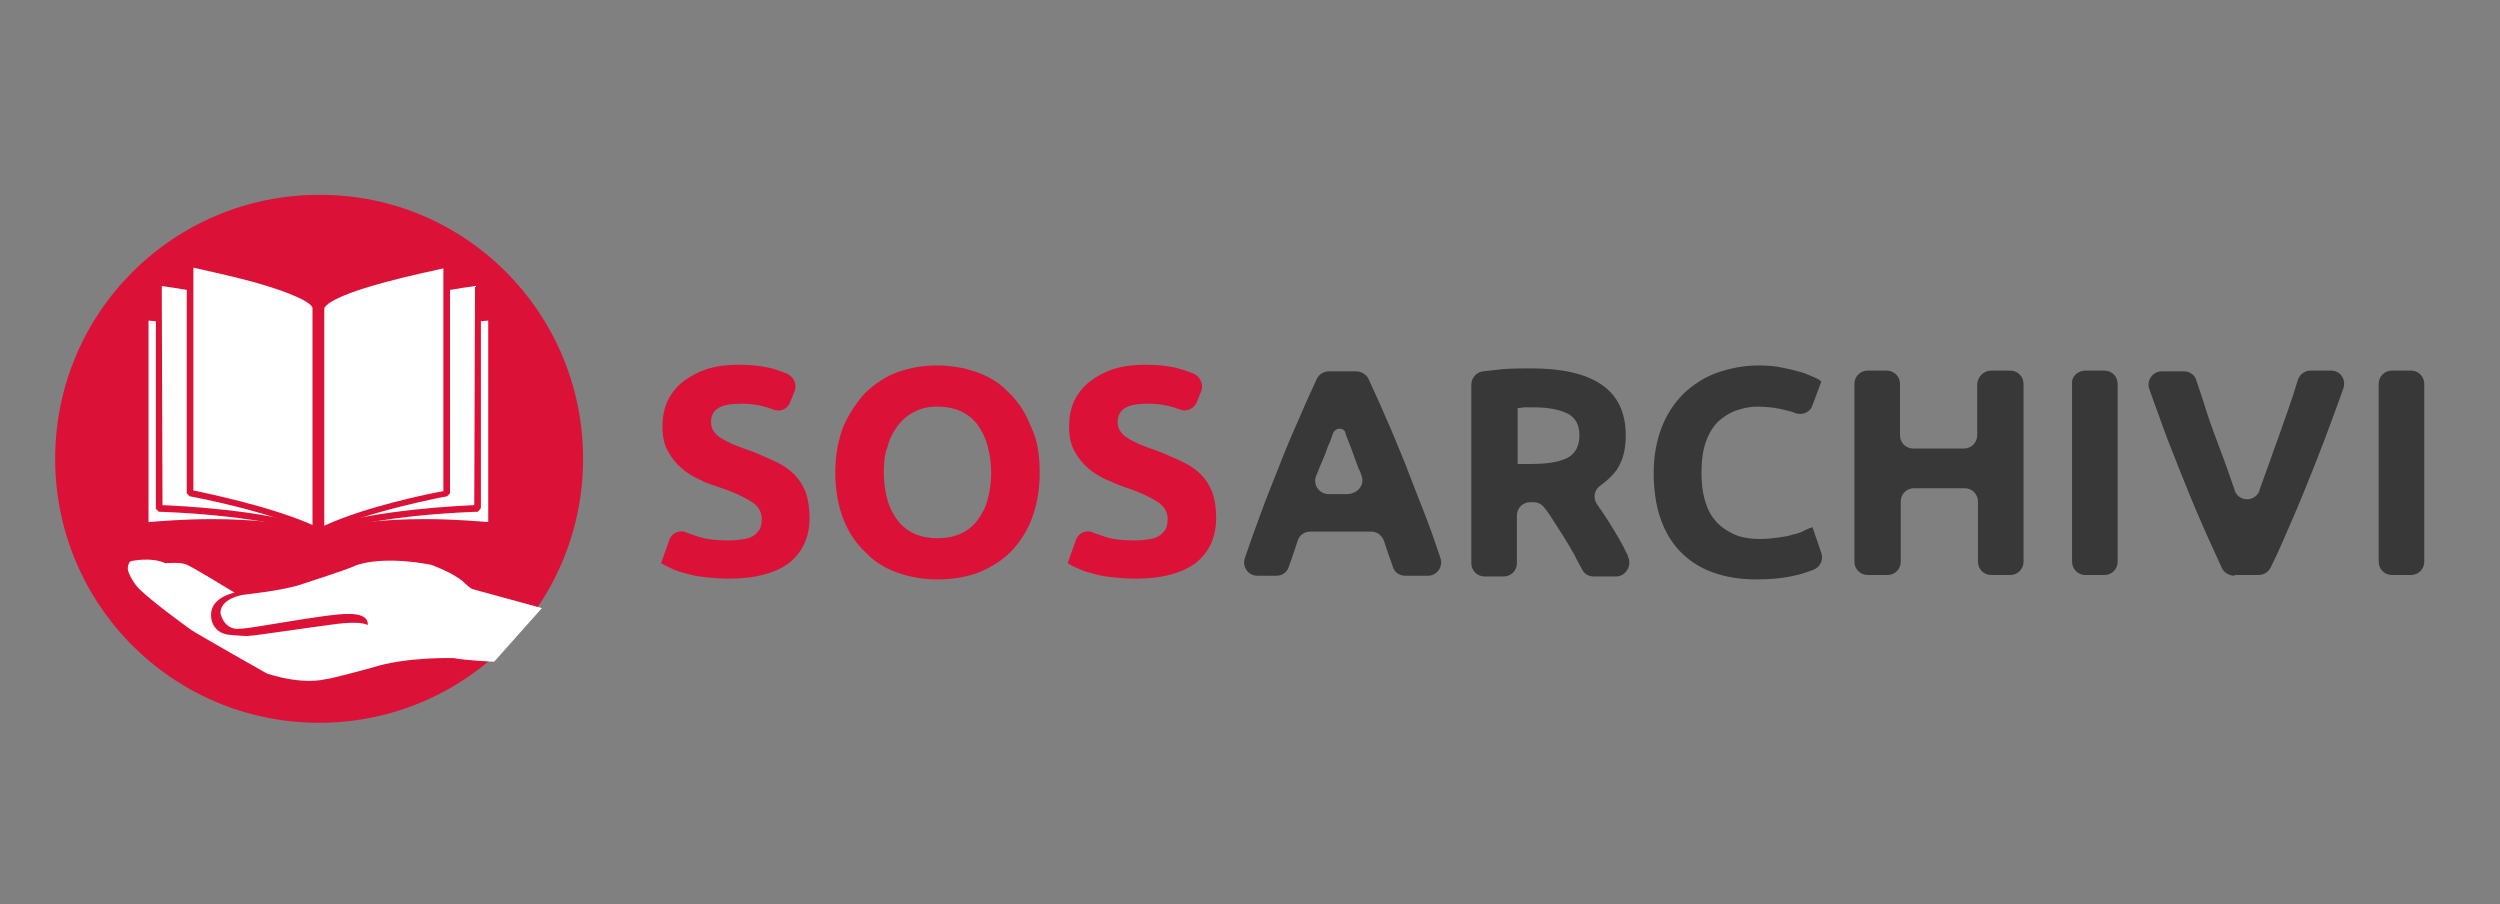 <?xml version="1.0" encoding="UTF-8"?> <!-- Generator: Adobe Illustrator 22.1.0, SVG Export Plug-In . SVG Version: 6.00 Build 0) --> <svg xmlns="http://www.w3.org/2000/svg" xmlns:xlink="http://www.w3.org/1999/xlink" version="1.1" id="Livello_1" x="0px" y="0px" viewBox="0 0 340 123" style="enable-background:new 0 0 340 123;" xml:space="preserve"><rect x="0" y="0" width="340" height="123" fill="#808080" stroke="none"/> <style type="text/css"> .st0{fill:#DC1138;} .st1{fill:#FFFFFF;} .st2{fill:#383838;} </style> <g> <path class="st0" d="M79.3,62.4c0,19.9-16.1,35.9-35.9,35.9c-19.9,0-35.9-16.1-35.9-35.9c0-19.9,16.1-35.9,35.9-35.9 C63.2,26.4,79.3,42.5,79.3,62.4z"></path> <path class="st1" d="M17.9,76.3c0,0,2.7-0.6,4.6,0.3c0,0,2.1-0.2,2.9,0.2c0.8,0.3,6.5,3.8,6.5,3.8s-3.2,0.6-3.2,3s2.2,2.7,2.2,2.7 s1.9,0.2,2.7,0.2S43,85.2,44,85.1c0.9-0.1,4.6-0.8,6-0.1c0,0,0.4-1.5-2.5-1.5c-2.9-0.1-13.7,2.1-14.9,2c0,0-1.9,0.4-2.6-2 c0,0-0.4-1.9,3-2.6c0,0,5.8-0.6,8.2-1.5c0,0,6.5-2.1,7.2-2.5c0,0,3.2-1.4,10.2-0.1c0,0,3.1,1.1,4.5,2.4c0,0,0.7,0.7,1.1,0.9 l9.5,2.6L67.2,90c0,0-4.1-0.2-5.5-0.5c0,0-6.5-0.2-11.1,1.3c0,0-5.8,1.6-6.5,1.6c0,0-2.8,0.8-7.8-0.8c0,0-9.9-5.6-10.4-6 c0,0-6.4-4.6-7.4-6c0,0-1.3-1.7-1.1-2.5C17.5,76.3,17.9,76.3,17.9,76.3z"></path> <g> <path class="st1" d="M66.9,43v28.7c0,0-13.9-1.5-23.4,1.1c0,0,0-23.2,0-25.5C43.5,45,66.9,43,66.9,43z"></path> <path class="st0" d="M43.5,73.4c-0.1,0-0.2,0-0.4-0.1c-0.1-0.1-0.2-0.3-0.2-0.5V47.3c0-0.7,0-2,12.2-3.6 c5.8-0.8,11.7-1.3,11.7-1.3c0.2,0,0.3,0,0.4,0.1s0.2,0.3,0.2,0.4v28.7c0,0.2-0.1,0.3-0.2,0.4s-0.3,0.2-0.5,0.1c0,0-4-0.4-9.1-0.4 C51.9,71.7,47.1,72.2,43.5,73.4C43.6,73.4,43.6,73.4,43.5,73.4z M44.1,47.4V72c3.7-0.9,8.3-1.4,13.7-1.4c3.9,0,7.2,0.3,8.6,0.4 V43.6C53.3,44.7,44.8,46.4,44.1,47.4z"></path> <path class="st1" d="M65,38.4v30.8c0,0-13.3,0.3-21.6,3.2c0,0,0-25.8,0-28.3C43.4,41.5,65,38.4,65,38.4z"></path> <path class="st0" d="M42.9,72.3V44c0-0.9,1.3-2.2,11.2-4.2c5.4-1.1,10.8-1.9,10.8-1.9l0.5,0.4v30.8L65,69.6 c-0.1,0-13.3,0.3-21.5,3.1L42.9,72.3z M64.6,38.9c-1.5,0.2-5.9,0.9-10.3,1.8c-10.3,2-10.5,3.2-10.5,3.3v27.7 c7.5-2.4,18.5-2.9,20.7-3L64.6,38.9L64.6,38.9z"></path> <path class="st1" d="M60.8,35.9v31.2c0,0-10.9,2-17.1,5.1c0,0,0-27.6,0-30.2C43.6,39.3,60.8,35.9,60.8,35.9z"></path> <path class="st0" d="M43.2,72.1V41.9c0-0.9,1-2.3,8.9-4.4c4.2-1.2,8.5-2,8.6-2l0.5,0.4v31.2l-0.4,0.4c-0.1,0-10.9,2-17,5 L43.2,72.1z M60.3,36.5c-1.3,0.3-4.7,1-8,1.9c-7.8,2.1-8.2,3.4-8.2,3.6v29.5c5.6-2.6,14.4-4.4,16.2-4.7V36.5z"></path> <path class="st1" d="M19.7,43v28.7c0,0,13.9-1.5,23.4,1.1c0,0,0-23.2,0-25.5C43.1,45,19.7,43,19.7,43z"></path> <path class="st0" d="M43.1,73.4c-0.1,0-0.1,0-0.2,0c-3.7-1-8.4-1.6-14.1-1.6c-5.1,0-9,0.4-9.1,0.4c-0.2,0-0.3,0-0.4-0.1 s-0.2-0.3-0.2-0.4V43c0-0.2,0.1-0.3,0.2-0.4c0.1-0.1,0.3-0.2,0.4-0.1c0.1,0,5.9,0.5,11.7,1.3c12.2,1.7,12.2,2.9,12.2,3.6v25.5 c0,0.2-0.1,0.4-0.2,0.5C43.3,73.3,43.2,73.4,43.1,73.4z M28.8,70.6c5.4,0,10,0.5,13.7,1.4V47.4c-0.7-1-9.2-2.6-22.3-3.8V71 C21.6,70.9,24.9,70.6,28.8,70.6z"></path> <path class="st1" d="M21.6,38.4v30.8c0,0,13.3,0.3,21.6,3.2c0,0,0-25.8,0-28.3C43.2,41.5,21.6,38.4,21.6,38.4z"></path> <path class="st0" d="M43.1,72.7c-8.2-2.8-21.4-3.1-21.5-3.1l-0.4-0.4V38.4l0.5-0.4c0.1,0,5.5,0.8,10.8,1.9 c9.8,2,11.2,3.2,11.2,4.2v28.3L43.1,72.7z M22.1,68.7c2.3,0.1,13.3,0.6,20.7,3V44c0,0-0.1-1.2-10.5-3.3c-4.4-0.9-8.8-1.6-10.3-1.8 L22.1,68.7L22.1,68.7z"></path> <path class="st1" d="M25.9,35.9v31.2c0,0,10.9,2,17.1,5.1c0,0,0-27.6,0-30.2C43,39.3,25.9,35.9,25.9,35.9z"></path> <path class="st0" d="M42.8,72.5c-6.1-3-16.9-5-17-5l-0.4-0.4V35.9l0.5-0.4c0,0,4.3,0.8,8.6,2c7.9,2.1,8.9,3.5,8.9,4.4v30.2 L42.8,72.5z M26.3,66.7c1.9,0.4,10.6,2.2,16.2,4.7V41.9c0-0.2-0.4-1.4-8.2-3.6c-3.4-0.9-6.7-1.6-8-1.9V66.7z"></path> </g> </g> <path class="st0" d="M99.1,73.5c0.9,0,1.6-0.1,2.2-0.2c0.6-0.1,1-0.3,1.4-0.6c0.3-0.3,0.6-0.6,0.7-0.9c0.1-0.3,0.2-0.7,0.2-1.2 c0-0.9-0.4-1.7-1.3-2.3c-0.9-0.6-2.3-1.3-4.4-2C97,66,96,65.7,95.1,65.2c-0.9-0.4-1.7-0.9-2.5-1.6c-0.7-0.6-1.3-1.4-1.8-2.3 c-0.5-0.9-0.7-2-0.7-3.3c0-1.3,0.2-2.4,0.7-3.5c0.5-1,1.2-1.9,2.1-2.6c0.9-0.7,2-1.3,3.2-1.7c1.3-0.4,2.7-0.6,4.3-0.6 c1.9,0,3.5,0.2,4.9,0.6c0.6,0.2,1.2,0.4,1.7,0.6c0.9,0.4,1.4,1.4,1.1,2.3l-0.6,1.5c-0.3,1-1.4,1.5-2.3,1.1c-0.3-0.1-0.6-0.2-0.9-0.3 c-1-0.3-2.1-0.5-3.4-0.5c-1.5,0-2.6,0.2-3.2,0.6c-0.7,0.4-1,1.1-1,1.9c0,0.5,0.1,0.9,0.4,1.3c0.2,0.3,0.6,0.7,1,0.9 c0.4,0.3,1,0.5,1.5,0.8c0.6,0.2,1.2,0.5,1.9,0.7c1.4,0.5,2.7,1.1,3.8,1.6c1.1,0.5,2,1.1,2.7,1.8c0.7,0.7,1.2,1.5,1.6,2.5 c0.3,0.9,0.5,2.1,0.5,3.4c0,2.6-0.9,4.6-2.7,6.1c-1.8,1.4-4.6,2.2-8.2,2.2c-1.2,0-2.3-0.1-3.3-0.2c-1-0.1-1.9-0.3-2.6-0.5 c-0.8-0.2-1.4-0.4-2-0.7c-0.5-0.2-1-0.5-1.4-0.7l1.1-3.1c0.3-1,1.4-1.5,2.3-1.1c0.4,0.2,0.9,0.3,1.4,0.5 C95.8,73.3,97.3,73.5,99.1,73.5z"></path> <path class="st0" d="M141.4,64.3c0,2.4-0.4,4.5-1.1,6.3c-0.7,1.8-1.7,3.3-2.9,4.5c-1.2,1.2-2.7,2.1-4.4,2.8 c-1.7,0.6-3.5,0.9-5.5,0.9c-1.9,0-3.7-0.3-5.4-0.9c-1.7-0.6-3.2-1.5-4.4-2.8c-1.3-1.2-2.3-2.7-3-4.5s-1.1-3.9-1.1-6.3 c0-2.4,0.4-4.5,1.1-6.3c0.8-1.8,1.8-3.3,3-4.6c1.3-1.2,2.7-2.2,4.4-2.8c1.7-0.6,3.4-0.9,5.3-0.9c1.9,0,3.7,0.3,5.4,0.9 c1.7,0.6,3.2,1.5,4.4,2.8c1.3,1.2,2.3,2.8,3,4.6C141.1,59.8,141.4,61.9,141.4,64.3z M120.2,64.3c0,1.4,0.2,2.6,0.5,3.7 c0.3,1.1,0.8,2,1.4,2.8c0.6,0.8,1.4,1.4,2.3,1.8s2,0.6,3.1,0.6c1.2,0,2.2-0.2,3.1-0.6s1.7-1,2.3-1.8c0.6-0.8,1.1-1.7,1.4-2.8 c0.3-1.1,0.5-2.3,0.5-3.7s-0.2-2.6-0.5-3.7c-0.3-1.1-0.8-2.1-1.4-2.9c-0.6-0.8-1.4-1.4-2.3-1.8c-0.9-0.4-2-0.6-3.1-0.6 c-1.2,0-2.2,0.2-3.1,0.7c-0.9,0.4-1.7,1.1-2.3,1.9c-0.6,0.8-1.1,1.7-1.4,2.9C120.3,61.7,120.2,63,120.2,64.3z"></path> <path class="st0" d="M154.3,73.5c0.9,0,1.6-0.1,2.2-0.2c0.6-0.1,1-0.3,1.4-0.6c0.3-0.3,0.6-0.6,0.7-0.9c0.1-0.3,0.2-0.7,0.2-1.2 c0-0.9-0.4-1.7-1.3-2.3c-0.9-0.6-2.3-1.3-4.4-2c-0.9-0.3-1.8-0.7-2.7-1.1c-0.9-0.4-1.7-0.9-2.5-1.6c-0.7-0.6-1.3-1.4-1.8-2.3 c-0.5-0.9-0.7-2-0.7-3.3c0-1.3,0.2-2.4,0.7-3.5c0.5-1,1.2-1.9,2.1-2.6c0.9-0.7,2-1.3,3.2-1.7c1.3-0.4,2.7-0.6,4.3-0.6 c1.9,0,3.5,0.2,4.9,0.6c0.6,0.2,1.2,0.4,1.7,0.6c0.9,0.4,1.4,1.4,1.1,2.3l-0.6,1.5c-0.3,0.9-1.4,1.5-2.3,1.1 c-0.3-0.1-0.6-0.2-0.9-0.3c-1-0.3-2.1-0.5-3.4-0.5c-1.5,0-2.6,0.2-3.2,0.6c-0.7,0.4-1,1.1-1,1.9c0,0.5,0.1,0.9,0.4,1.3 c0.2,0.3,0.6,0.7,1,0.9c0.4,0.3,1,0.5,1.5,0.8c0.6,0.2,1.2,0.5,1.9,0.7c1.4,0.5,2.7,1.1,3.8,1.6c1.1,0.5,2,1.1,2.7,1.8 c0.7,0.7,1.2,1.5,1.6,2.5c0.3,0.9,0.5,2.1,0.5,3.4c0,2.6-0.9,4.6-2.7,6.1c-1.8,1.4-4.6,2.2-8.2,2.2c-1.2,0-2.3-0.1-3.3-0.2 c-1-0.1-1.9-0.3-2.6-0.5c-0.8-0.2-1.4-0.4-2-0.7c-0.6-0.2-1-0.5-1.4-0.7l1.1-3.1c0.3-1,1.4-1.5,2.3-1.1c0.4,0.2,0.9,0.3,1.4,0.5 C151,73.3,152.5,73.5,154.3,73.5z"></path> <path class="st2" d="M191.1,78.3c-0.8,0-1.5-0.5-1.7-1.3c-0.2-0.6-0.4-1.1-0.6-1.7c-0.2-0.6-0.4-1.2-0.6-1.8 c-0.3-0.7-0.9-1.2-1.7-1.2h-8.3c-0.8,0-1.5,0.5-1.7,1.2c-0.2,0.6-0.4,1.2-0.6,1.8c-0.2,0.6-0.4,1.2-0.6,1.7 c-0.2,0.8-0.9,1.3-1.7,1.3h-2.6c-1.3,0-2.1-1.3-1.7-2.4c0.7-2.1,1.4-4,2.1-5.9c0.9-2.5,1.9-4.9,2.8-7.2c0.9-2.3,1.8-4.4,2.7-6.4 c0.7-1.7,1.5-3.3,2.2-4.9c0.3-0.6,0.9-1,1.7-1h3.6c0.7,0,1.4,0.4,1.7,1c0.7,1.6,1.5,3.2,2.2,4.9c0.9,2,1.8,4.2,2.7,6.4 c0.9,2.3,1.8,4.7,2.8,7.2c0.7,1.8,1.4,3.8,2.1,5.9c0.4,1.2-0.5,2.4-1.7,2.4H191.1z M182.2,58.3c-0.4,0-0.7,0.2-0.9,0.6 c-0.2,0.6-0.4,1.2-0.7,1.8c-0.3,0.9-0.7,1.9-1.2,3c-0.1,0.3-0.2,0.6-0.4,1c-0.5,1.2,0.4,2.5,1.7,2.5h2.4c1.6,0,2.5-1.3,2.1-2.4 c-0.1-0.3-0.2-0.7-0.4-1c-0.4-1.1-0.8-2.1-1.1-3c-0.3-0.7-0.5-1.3-0.7-1.8C183,58.6,182.6,58.3,182.2,58.3L182.2,58.3z"></path> <path class="st2" d="M208.2,50.1c4.2,0,7.4,0.7,9.6,2.2c2.2,1.5,3.3,3.8,3.3,6.9c0,2-0.4,3.5-1.3,4.8c-0.6,0.8-1.3,1.4-2.1,2 c-0.9,0.6-1.1,1.7-0.5,2.6c0.2,0.2,0.3,0.5,0.5,0.7c0.6,0.9,1.2,1.8,1.8,2.8s1.2,2,1.7,3.1c0.1,0.2,0.2,0.3,0.2,0.5 c0.6,1.2-0.3,2.7-1.6,2.7h-3c-0.7,0-1.3-0.3-1.6-0.9c-0.3-0.6-0.7-1.2-1-1.9c-0.5-0.9-1.1-1.9-1.6-2.7s-1.1-1.7-1.6-2.5 c-0.3-0.5-0.7-1-1-1.4c-0.4-0.5-0.9-0.7-1.5-0.7h-0.4c-1,0-1.8,0.8-1.8,1.8v6.5c0,1-0.8,1.8-1.8,1.8h-2.6c-1,0-1.8-0.8-1.8-1.8V52.3 c0-0.9,0.7-1.7,1.6-1.8c0.9-0.1,1.8-0.2,2.7-0.3C205.8,50.1,207.1,50.1,208.2,50.1z M208.6,55.4c-0.5,0-0.9,0-1.2,0s-0.7,0.1-1,0.1 v7.6h1.8c2.4,0,4-0.3,5.1-0.9c1-0.6,1.5-1.6,1.5-3c0-1.4-0.5-2.3-1.5-2.9C212.1,55.7,210.6,55.4,208.6,55.4z"></path> <path class="st2" d="M238.9,78.8c-4.5,0-8-1.3-10.4-3.8c-2.4-2.5-3.6-6.1-3.6-10.7c0-2.3,0.4-4.4,1.1-6.2c0.7-1.8,1.7-3.3,3-4.6 c1.3-1.2,2.8-2.2,4.5-2.8c1.7-0.6,3.6-1,5.7-1c1.2,0,2.3,0.1,3.2,0.3c1,0.2,1.8,0.4,2.5,0.6c0.7,0.2,1.3,0.5,1.8,0.7 c0.5,0.2,0.8,0.4,1,0.6l-1.2,3.2c-0.3,1-1.4,1.4-2.3,1.1c-0.4-0.2-0.9-0.3-1.3-0.4c-1.1-0.3-2.4-0.5-3.9-0.5c-1,0-1.9,0.2-2.8,0.5 c-0.9,0.3-1.7,0.8-2.5,1.5c-0.7,0.7-1.3,1.6-1.7,2.8c-0.4,1.1-0.6,2.5-0.6,4.1c0,1.3,0.1,2.5,0.4,3.6c0.3,1.1,0.7,2.1,1.4,2.9 c0.6,0.8,1.5,1.4,2.5,1.9c1,0.5,2.3,0.7,3.7,0.7c0.9,0,1.7-0.1,2.5-0.2c0.7-0.1,1.4-0.2,1.9-0.4c0.6-0.1,1.1-0.3,1.5-0.5 c0.4-0.2,0.8-0.4,1.2-0.5l1.2,3.5c0.3,0.9-0.1,1.9-1.1,2.3c-0.6,0.2-1.3,0.5-2.2,0.7C242.8,78.6,241,78.8,238.9,78.8z"></path> <path class="st2" d="M270.8,50.4h2.6c1,0,1.8,0.8,1.8,1.8v24.2c0,1-0.8,1.8-1.8,1.8h-2.6c-1,0-1.8-0.8-1.8-1.8v-8.2 c0-1-0.8-1.8-1.8-1.8h-6.9c-1,0-1.8,0.8-1.8,1.8v8.2c0,1-0.8,1.8-1.8,1.8H254c-1,0-1.8-0.8-1.8-1.8V52.2c0-1,0.8-1.8,1.8-1.8h2.6 c1,0,1.8,0.8,1.8,1.8v7c0,1,0.8,1.8,1.8,1.8h6.9c1,0,1.8-0.8,1.8-1.8v-7C269,51.2,269.8,50.4,270.8,50.4z"></path> <path class="st2" d="M283.6,50.4h2.6c1,0,1.8,0.8,1.8,1.8v24.2c0,1-0.8,1.8-1.8,1.8h-2.6c-1,0-1.8-0.8-1.8-1.8V52.2 C281.7,51.2,282.6,50.4,283.6,50.4z"></path> <path class="st2" d="M303.9,78.3c-0.7,0-1.4-0.4-1.7-1c-0.9-2-1.9-4.1-2.8-6.2c-1.1-2.5-2.1-5-3.1-7.5c-1-2.5-1.9-4.8-2.7-7.1 c-0.5-1.3-0.9-2.5-1.3-3.6c-0.4-1.2,0.5-2.4,1.7-2.4h3c0.8,0,1.5,0.5,1.7,1.2c0.4,1.3,0.9,2.6,1.3,4c0.6,1.9,1.3,3.7,2,5.6 c0.7,1.8,1.3,3.6,1.9,5.3c0,0,0,0,0,0.1c0.6,1.6,2.8,1.6,3.4,0c0,0,0,0,0-0.1c0.6-1.7,1.3-3.5,1.9-5.3c0.7-1.8,1.3-3.7,2-5.6 c0.5-1.4,0.9-2.7,1.3-4c0.2-0.7,0.9-1.3,1.7-1.3h2.8c1.3,0,2.1,1.2,1.7,2.4c-0.4,1.1-0.8,2.3-1.3,3.6c-0.8,2.2-1.7,4.6-2.7,7.1 c-1,2.5-2,5-3.1,7.5c-0.9,2.1-1.8,4.2-2.8,6.2c-0.3,0.6-0.9,1-1.7,1H303.9z"></path> <path class="st2" d="M325.3,50.4h2.6c1,0,1.8,0.8,1.8,1.8v24.2c0,1-0.8,1.8-1.8,1.8h-2.6c-1,0-1.8-0.8-1.8-1.8V52.2 C323.5,51.2,324.3,50.4,325.3,50.4z"></path> </svg> 